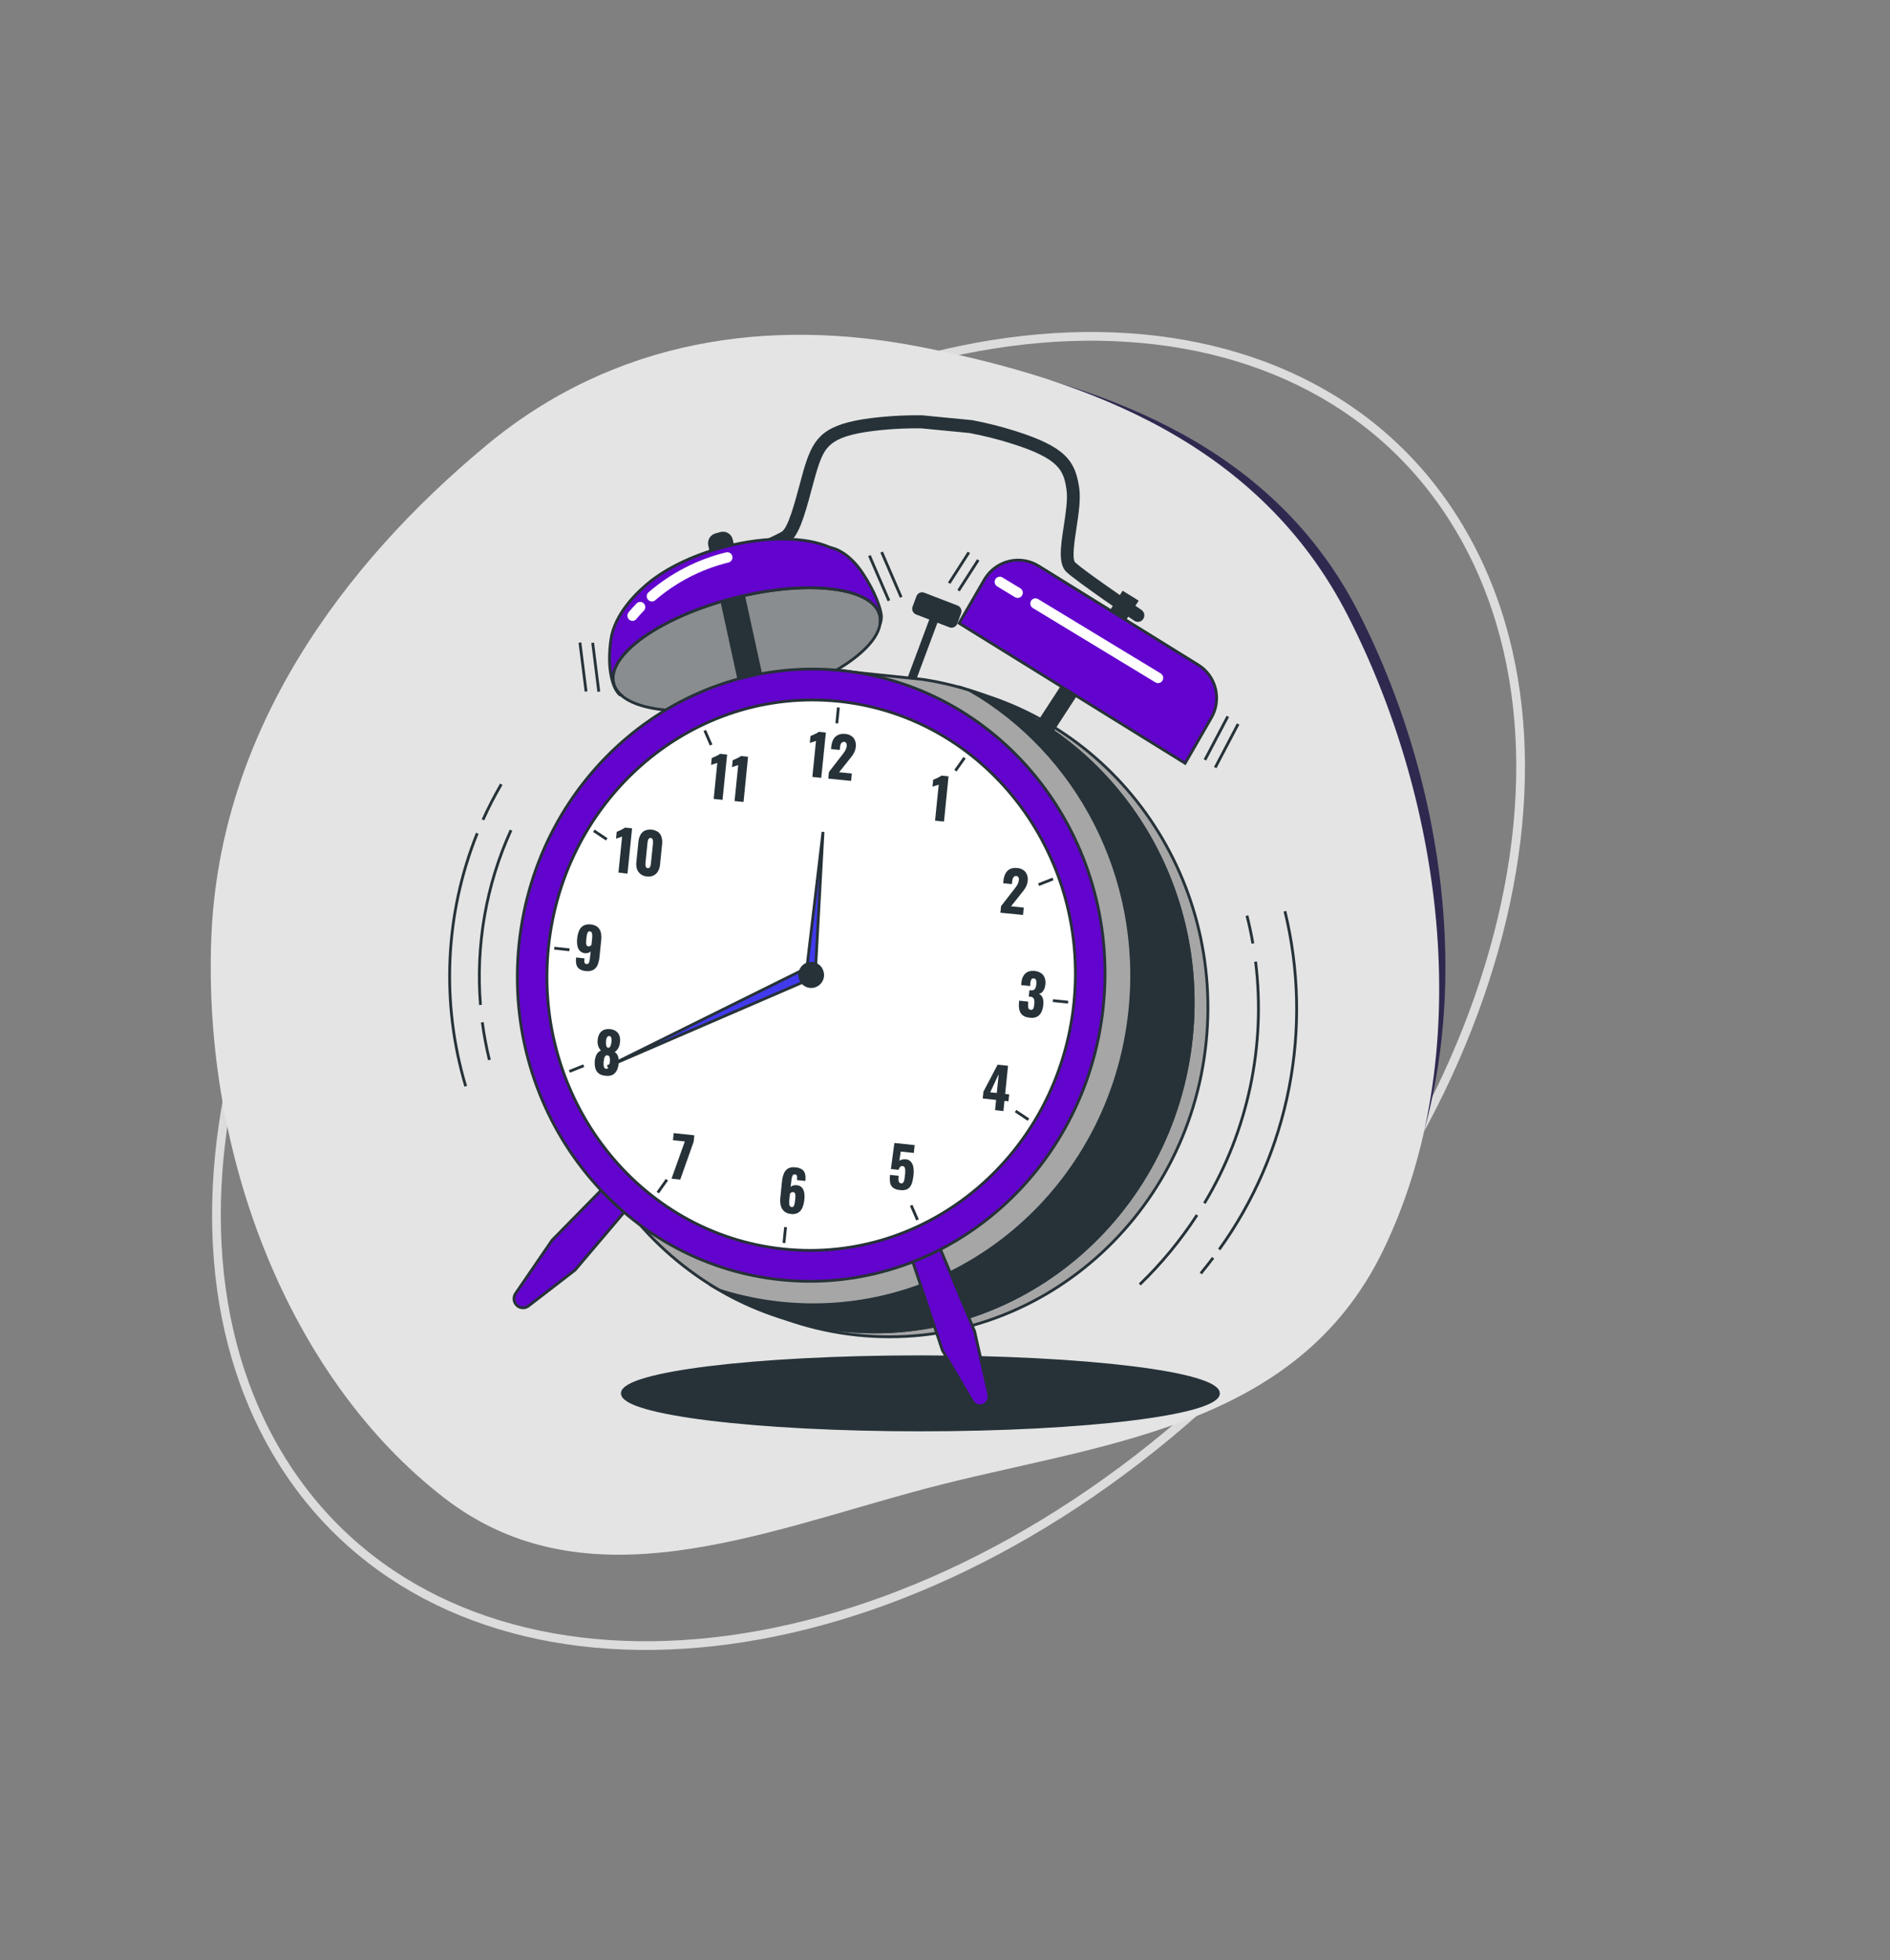 <?xml version="1.0" encoding="UTF-8"?> <svg xmlns="http://www.w3.org/2000/svg" width="217" height="225" viewBox="0 0 217 225" fill="none"><rect x="0" y="0" width="217" height="225" fill="#808080" stroke="none"/> <path d="M167.905 61.216C176.403 76.001 176.534 95.27 169.798 114.52C163.063 133.768 149.473 152.955 130.609 167.489C111.744 182.024 91.21 189.13 73.273 188.891C55.335 188.651 40.033 181.072 31.534 166.288C23.036 151.503 22.906 132.234 29.641 112.985C36.376 93.736 49.966 74.549 68.831 60.015C87.695 45.48 108.229 38.374 126.166 38.614C144.104 38.853 159.407 46.432 167.905 61.216Z" stroke="#DCDCDC"></path> <path fill-rule="evenodd" clip-rule="evenodd" d="M57.314 166.664C40.465 153.683 30.887 129.406 31.837 105.434C32.734 82.791 46.308 64.622 61.87 51.699C75.827 40.108 92.707 37.663 109.458 40.973C127.653 44.569 146.352 51.47 155.978 70.297C166.589 91.051 170.042 118.471 159.858 139.548C150.293 159.344 128.579 160.669 109.93 165.6C91.907 170.366 72.829 178.616 57.314 166.664Z" fill="#2F2950"></path> <path fill-rule="evenodd" clip-rule="evenodd" d="M51.044 171.974C33.333 158.33 23.265 132.811 24.263 107.613C25.206 83.812 39.475 64.713 55.832 51.129C70.503 38.945 88.246 36.375 105.855 39.855C124.979 43.635 144.635 50.889 154.753 70.679C165.907 92.494 169.537 121.317 158.832 143.472C148.778 164.281 125.953 165.673 106.351 170.856C87.406 175.866 67.351 184.539 51.044 171.974Z" fill="#E4E4E4"></path> <mask id="mask0_814_6509" style="mask-type:alpha" maskUnits="userSpaceOnUse" x="44" y="26" width="149" height="176"> <ellipse cx="89.013" cy="72.096" rx="89.013" ry="72.096" transform="matrix(0.352 -0.936 0.932 0.362 19.656 170.946)" fill="#D9D9D9"></ellipse> <path d="M149.389 30.913C186.159 45.202 202.201 93.838 184.945 139.687C167.689 185.535 123.802 210.882 87.032 196.593C50.263 182.304 34.221 133.667 51.477 87.819C68.732 41.971 112.62 16.624 149.389 30.913Z" stroke="white" stroke-opacity="0.2"></path> </mask> <g mask="url(#mask0_814_6509)"> </g> <path d="M105.676 164.138C124.575 164.138 139.896 162.259 139.896 159.941C139.896 157.622 124.575 155.743 105.676 155.743C86.777 155.743 71.457 157.622 71.457 159.941C71.457 162.259 86.777 164.138 105.676 164.138Z" fill="#263238" stroke="#263238" stroke-width="0.322" stroke-miterlimit="10"></path> <path d="M107.691 70.859L107.054 70.614L104.131 78.454L104.768 78.699L107.691 70.859Z" fill="#263238" stroke="#263238" stroke-width="0.322" stroke-miterlimit="10"></path> <path d="M109.887 69.659L106.055 68.183C105.782 68.078 105.477 68.218 105.373 68.496L104.928 69.69C104.824 69.968 104.962 70.278 105.235 70.383L109.067 71.858C109.34 71.963 109.645 71.824 109.749 71.546L110.194 70.352C110.298 70.074 110.16 69.764 109.887 69.659Z" fill="#263238" stroke="#263238" stroke-width="0.322" stroke-miterlimit="10"></path> <path d="M112.317 64.277L110.052 67.802" stroke="#263238" stroke-width="0.322" stroke-miterlimit="10"></path> <path d="M111.24 63.41L108.978 66.938" stroke="#263238" stroke-width="0.322" stroke-miterlimit="10"></path> <path d="M140.969 82.235L138.344 87.229" stroke="#263238" stroke-width="0.322" stroke-miterlimit="10"></path> <path d="M142.153 83.11L139.528 88.106" stroke="#263238" stroke-width="0.322" stroke-miterlimit="10"></path> <path d="M103.469 68.558L101.229 63.373" stroke="#263238" stroke-width="0.322" stroke-miterlimit="10"></path> <path d="M102.059 68.958L99.822 63.776" stroke="#263238" stroke-width="0.322" stroke-miterlimit="10"></path> <path d="M68.751 79.398L68.048 73.783" stroke="#263238" stroke-width="0.322" stroke-miterlimit="10"></path> <path d="M67.289 79.377L66.585 73.761" stroke="#263238" stroke-width="0.322" stroke-miterlimit="10"></path> <path d="M139.985 143.425C143.964 137.909 146.701 131.573 148.005 124.864C149.309 118.155 149.147 111.237 147.53 104.599" stroke="#263238" stroke-width="0.322" stroke-miterlimit="10"></path> <path d="M137.867 146.176C138.351 145.588 138.825 144.989 139.282 144.381" stroke="#263238" stroke-width="0.322" stroke-miterlimit="10"></path> <path d="M143.849 108.301C143.664 107.223 143.437 106.157 143.167 105.105" stroke="#263238" stroke-width="0.322" stroke-miterlimit="10"></path> <path d="M138.285 138.118C143.283 129.817 145.355 120.037 144.161 110.382" stroke="#263238" stroke-width="0.322" stroke-miterlimit="10"></path> <path d="M130.865 147.44C133.345 145.045 135.549 142.372 137.436 139.472" stroke="#263238" stroke-width="0.322" stroke-miterlimit="10"></path> <path d="M54.795 95.649C51.084 104.887 50.616 115.143 53.471 124.69" stroke="#263238" stroke-width="0.322" stroke-miterlimit="10"></path> <path d="M57.556 90.021C56.783 91.344 56.081 92.707 55.452 94.106" stroke="#263238" stroke-width="0.322" stroke-miterlimit="10"></path> <path d="M55.378 117.35C55.569 118.804 55.84 120.247 56.189 121.671" stroke="#263238" stroke-width="0.322" stroke-miterlimit="10"></path> <path d="M58.671 95.292C55.818 101.56 54.61 108.472 55.166 115.355" stroke="#263238" stroke-width="0.322" stroke-miterlimit="10"></path> <path d="M81.412 66.229C81.249 66.211 81.096 66.139 80.978 66.023C80.86 65.907 80.783 65.754 80.76 65.589C80.737 65.424 80.769 65.256 80.851 65.111C80.933 64.967 81.06 64.854 81.213 64.791C83.688 63.781 88.655 61.697 89.751 61.038C90.483 60.602 91.255 57.699 91.77 55.78C92.072 54.654 92.354 53.58 92.659 52.741C93.728 49.787 95.151 48.456 101.134 47.868C102.686 47.718 104.244 47.652 105.802 47.671H105.866L111.492 48.217H111.559C113.26 48.538 114.942 48.96 116.595 49.48C122.343 51.303 123.459 52.899 123.91 56.013C124.099 57.305 123.841 58.981 123.595 60.605C123.39 61.944 123.041 64.192 123.454 64.566C124.395 65.438 128.839 68.505 131.057 70.013C131.137 70.068 131.206 70.138 131.26 70.219C131.314 70.301 131.352 70.393 131.371 70.489C131.39 70.585 131.39 70.685 131.371 70.781C131.352 70.878 131.315 70.969 131.262 71.051C131.208 71.133 131.139 71.204 131.059 71.258C130.978 71.313 130.888 71.351 130.793 71.37C130.698 71.39 130.601 71.39 130.506 71.371C130.411 71.352 130.32 71.314 130.24 71.26C129.963 71.079 123.719 66.837 122.462 65.675C121.468 64.758 121.778 62.726 122.138 60.374C122.368 58.863 122.606 57.299 122.454 56.23C122.13 54.016 121.676 52.665 116.155 50.921C114.567 50.42 112.952 50.015 111.318 49.706L105.755 49.168C104.26 49.15 102.764 49.213 101.275 49.357C95.516 49.919 94.805 51.146 94.04 53.259C93.763 54.033 93.487 55.071 93.19 56.171C92.318 59.44 91.659 61.635 90.499 62.33C89.034 63.205 82.06 66.057 81.763 66.178C81.652 66.225 81.531 66.243 81.412 66.229Z" fill="#263238"></path> <path d="M87.187 80.42C95.624 78.265 101.812 73.882 101.007 70.63C100.203 67.378 92.711 66.488 84.274 68.643C75.837 70.798 69.65 75.182 70.454 78.434C71.259 81.686 78.75 82.575 87.187 80.42Z" fill="#B3B3B3"></path> <path opacity="0.29" d="M87.187 80.42C95.624 78.265 101.812 73.882 101.007 70.63C100.203 67.378 92.711 66.488 84.274 68.643C75.837 70.798 69.65 75.182 70.454 78.434C71.259 81.686 78.75 82.575 87.187 80.42Z" fill="#263238"></path> <path d="M87.187 80.42C95.624 78.265 101.812 73.882 101.007 70.63C100.203 67.378 92.711 66.488 84.274 68.643C75.837 70.798 69.65 75.182 70.454 78.434C71.259 81.686 78.75 82.575 87.187 80.42Z" stroke="#263238" stroke-width="0.322" stroke-miterlimit="10"></path> <path d="M88.226 81.429L85.734 82.113L81.487 62.621C81.418 62.362 81.454 62.087 81.585 61.855C81.716 61.623 81.933 61.453 82.187 61.383L82.755 61.228C82.881 61.194 83.013 61.185 83.143 61.202C83.273 61.22 83.398 61.263 83.511 61.33C83.624 61.397 83.723 61.486 83.802 61.593C83.881 61.699 83.938 61.82 83.971 61.949L88.226 81.429Z" fill="#263238" stroke="#263238" stroke-width="0.322" stroke-miterlimit="10"></path> <path d="M70.451 78.434C69.645 75.181 75.834 70.801 84.27 68.643C92.707 66.485 100.199 67.377 101.005 70.629C101.087 70.973 101.095 71.331 101.03 71.679C101.148 71.371 101.206 71.042 101.199 70.711C101.124 69.822 100.482 67.925 98.984 65.7C97.486 63.475 95.855 62.999 95.855 62.999L95.201 62.794C92.519 61.632 88.075 61.528 83.32 62.743C79.286 63.773 75.892 65.531 73.84 67.453C73.162 68.041 70.553 70.475 70.138 73.417C69.656 76.794 70.343 79.081 71.196 79.779C71.233 79.791 71.272 79.791 71.309 79.779C70.894 79.43 70.595 78.961 70.451 78.434Z" fill="#6303CE" stroke="#263238" stroke-width="0.322" stroke-miterlimit="10"></path> <path d="M74.781 69.04C74.666 69.027 74.557 68.981 74.467 68.906C74.378 68.832 74.312 68.732 74.278 68.619C74.244 68.507 74.243 68.386 74.276 68.273C74.309 68.161 74.374 68.06 74.463 67.984C77.039 65.773 80.088 64.205 83.367 63.404C83.442 63.386 83.52 63.382 83.597 63.395C83.673 63.407 83.747 63.434 83.813 63.475C83.879 63.516 83.936 63.57 83.982 63.634C84.028 63.697 84.06 63.769 84.079 63.846C84.097 63.922 84.1 64.002 84.088 64.079C84.076 64.157 84.049 64.232 84.009 64.299C83.968 64.366 83.915 64.424 83.853 64.471C83.79 64.517 83.719 64.55 83.644 64.569C80.545 65.327 77.664 66.811 75.23 68.902C75.168 68.955 75.097 68.995 75.019 69.018C74.942 69.042 74.861 69.049 74.781 69.04Z" fill="white"></path> <path d="M72.565 71.268C72.454 71.258 72.349 71.215 72.263 71.144C72.201 71.096 72.15 71.035 72.112 70.967C72.073 70.898 72.049 70.822 72.039 70.743C72.03 70.665 72.036 70.585 72.058 70.509C72.079 70.433 72.115 70.362 72.163 70.3C72.441 69.954 72.735 69.622 73.047 69.307C73.099 69.243 73.164 69.191 73.238 69.154C73.311 69.117 73.391 69.096 73.473 69.092C73.555 69.088 73.637 69.102 73.713 69.132C73.789 69.162 73.859 69.208 73.917 69.267C73.975 69.326 74.02 69.396 74.049 69.474C74.079 69.552 74.093 69.635 74.089 69.718C74.085 69.801 74.064 69.882 74.028 69.957C73.992 70.032 73.94 70.098 73.877 70.151C73.357 70.688 73.083 71.04 73.08 71.043C73.019 71.121 72.941 71.183 72.851 71.222C72.761 71.262 72.662 71.277 72.565 71.268Z" fill="white"></path> <path d="M123.163 115.063C124.946 97.525 112.747 81.875 95.915 80.108C79.083 78.34 63.992 91.125 62.208 108.663C60.424 126.201 72.624 141.851 89.456 143.618C106.288 145.386 121.379 132.601 123.163 115.063Z" fill="white" stroke="#263238" stroke-width="0.322" stroke-miterlimit="10"></path> <path d="M107.615 78.548L96.689 76.978L96.052 78.703C80.342 81.517 67.683 94.819 65.936 111.989C63.832 132.677 78.365 151.15 98.4 153.255C118.435 155.359 136.38 140.301 138.484 119.625C140.531 99.481 126.817 81.446 107.615 78.548Z" fill="#A6A6A6" stroke="#263238" stroke-width="0.322" stroke-miterlimit="10"></path> <path d="M105.923 77.987L97.384 77.098L94.363 78.141C78.653 80.955 65.991 94.257 64.247 111.428C62.145 132.11 76.676 150.574 96.709 152.69C116.741 154.806 134.688 139.728 136.793 119.044C138.842 98.91 125.128 80.873 105.923 77.987Z" fill="#A6A6A6" stroke="#263238" stroke-width="0.322" stroke-miterlimit="10"></path> <path d="M111.332 79.236C123.629 86.337 131.298 100.52 129.731 115.932C127.627 136.619 109.679 151.683 89.647 149.578C87.274 149.33 84.931 148.843 82.653 148.124C86.977 150.619 91.763 152.174 96.71 152.69C116.745 154.794 134.69 139.728 136.794 119.044C138.644 100.857 127.632 84.382 111.332 79.236Z" fill="#263238" stroke="#263238" stroke-width="0.322" stroke-miterlimit="10"></path> <path d="M104.509 143.971L104.808 144.863L108.197 154.991L111.636 160.855C111.763 161.071 111.963 161.234 112.198 161.313C112.433 161.393 112.689 161.384 112.918 161.288C113.144 161.193 113.329 161.02 113.441 160.8C113.554 160.579 113.586 160.326 113.533 160.084L111.902 152.825L107.649 142.604" fill="#6303CE"></path> <path d="M104.509 143.971L104.808 144.863L108.197 154.991L111.636 160.855C111.763 161.071 111.963 161.234 112.198 161.313C112.433 161.393 112.689 161.384 112.918 161.288C113.144 161.193 113.329 161.02 113.441 160.8C113.554 160.579 113.586 160.326 113.533 160.084L111.902 152.825L107.649 142.604" stroke="#263238" stroke-width="0.322" stroke-miterlimit="10"></path> <path d="M73.499 136.985L72.893 137.699L66.023 145.791L60.674 149.913C60.477 150.065 60.231 150.14 59.984 150.124C59.736 150.108 59.503 150.002 59.326 149.825C59.151 149.652 59.042 149.421 59.018 149.174C58.995 148.927 59.059 148.679 59.198 148.475L63.388 142.359L71.104 134.503" fill="#6303CE"></path> <path d="M73.499 136.985L72.893 137.699L66.023 145.791L60.674 149.913C60.477 150.065 60.231 150.14 59.984 150.124C59.736 150.108 59.503 150.002 59.326 149.825C59.151 149.652 59.042 149.421 59.018 149.174C58.995 148.927 59.059 148.679 59.198 148.475L63.388 142.359L71.104 134.503" stroke="#263238" stroke-width="0.322" stroke-miterlimit="10"></path> <path d="M126.682 115.463C128.646 96.157 115.217 78.929 96.689 76.983C78.161 75.038 61.549 89.111 59.586 108.417C57.622 127.724 71.051 144.952 89.579 146.897C108.107 148.843 124.719 134.769 126.682 115.463Z" fill="#6303CE" stroke="#263238" stroke-width="0.322" stroke-miterlimit="10"></path> <path d="M123.301 115.108C125.066 97.749 112.991 82.259 96.331 80.51C79.671 78.76 64.734 91.414 62.968 108.773C61.203 126.131 73.278 141.622 89.938 143.371C106.598 145.121 121.535 132.467 123.301 115.108Z" fill="white" stroke="#263238" stroke-width="0.322" stroke-miterlimit="10"></path> <path d="M92.68 110.774L94.493 95.491L93.663 110.74L92.68 110.774Z" fill="#413AED" stroke="#263238" stroke-width="0.322" stroke-miterlimit="10"></path> <path d="M92.359 112.668L69.752 122.436L92.611 111.12L92.359 112.668Z" fill="#413AED" stroke="#263238" stroke-width="0.322" stroke-miterlimit="10"></path> <path d="M94.445 112.08C94.412 112.341 94.304 112.587 94.134 112.786C93.965 112.985 93.741 113.129 93.491 113.2C93.241 113.27 92.976 113.264 92.73 113.183C92.483 113.101 92.266 112.948 92.105 112.741C91.944 112.534 91.846 112.284 91.825 112.022C91.803 111.759 91.858 111.496 91.983 111.265C92.107 111.034 92.296 110.845 92.526 110.723C92.756 110.601 93.016 110.55 93.274 110.577C93.625 110.619 93.946 110.801 94.165 111.082C94.385 111.364 94.486 111.723 94.445 112.08Z" fill="#263238" stroke="#263238" stroke-width="0.322" stroke-miterlimit="10"></path> <path d="M122.632 115.04L120.885 114.857" stroke="#263238" stroke-width="0.322" stroke-miterlimit="10"></path> <path d="M65.386 109.027L63.642 108.844" stroke="#263238" stroke-width="0.322" stroke-miterlimit="10"></path> <path d="M120.895 100.894L119.247 101.549" stroke="#263238" stroke-width="0.322" stroke-miterlimit="10"></path> <path d="M67.022 122.33L65.377 122.988" stroke="#263238" stroke-width="0.322" stroke-miterlimit="10"></path> <path d="M110.743 86.984L109.697 88.464" stroke="#263238" stroke-width="0.322" stroke-miterlimit="10"></path> <path d="M76.569 135.418L75.522 136.898" stroke="#263238" stroke-width="0.322" stroke-miterlimit="10"></path> <path d="M69.663 96.345L68.185 95.36" stroke="#263238" stroke-width="0.322" stroke-miterlimit="10"></path> <path d="M118.083 128.522L116.604 127.537" stroke="#263238" stroke-width="0.322" stroke-miterlimit="10"></path> <path d="M81.646 85.518L80.921 83.852" stroke="#263238" stroke-width="0.322" stroke-miterlimit="10"></path> <path d="M105.344 140.03L104.619 138.364" stroke="#263238" stroke-width="0.322" stroke-miterlimit="10"></path> <path d="M96.077 83.026L96.26 81.211" stroke="#263238" stroke-width="0.322" stroke-miterlimit="10"></path> <path d="M90.01 142.676L90.195 140.856" stroke="#263238" stroke-width="0.322" stroke-miterlimit="10"></path> <path d="M119.116 84.897C119.319 85.022 119.562 85.063 119.793 85.01C120.025 84.958 120.228 84.816 120.359 84.615L130.515 69L128.948 68.027L118.828 83.585C118.76 83.69 118.714 83.808 118.691 83.931C118.669 84.054 118.671 84.181 118.698 84.303C118.725 84.425 118.776 84.541 118.848 84.643C118.92 84.745 119.011 84.831 119.116 84.897Z" fill="#263238" stroke="#263238" stroke-width="0.322" stroke-miterlimit="10"></path> <path d="M110.119 71.538L136.071 87.617L139.026 82.488C139.334 81.987 139.541 81.427 139.634 80.844C139.727 80.26 139.705 79.663 139.568 79.088C139.432 78.513 139.184 77.972 138.84 77.495C138.495 77.019 138.06 76.617 137.561 76.313L119.262 64.972C118.252 64.343 117.04 64.142 115.887 64.412C114.733 64.681 113.729 65.399 113.09 66.412L110.119 71.538Z" fill="#6303CE" stroke="#263238" stroke-width="0.322" stroke-miterlimit="10"></path> <path d="M132.901 78.411C132.816 78.402 132.734 78.374 132.66 78.33L118.581 69.794C118.447 69.712 118.349 69.58 118.311 69.426C118.273 69.272 118.296 69.109 118.376 68.972C118.456 68.835 118.586 68.737 118.738 68.698C118.889 68.659 119.05 68.683 119.185 68.764L133.264 77.3C133.38 77.37 133.468 77.478 133.515 77.606C133.563 77.734 133.565 77.874 133.523 78.004C133.48 78.134 133.396 78.245 133.283 78.319C133.17 78.393 133.035 78.426 132.901 78.411Z" fill="white"></path> <path d="M116.749 68.618C116.664 68.608 116.582 68.581 116.508 68.536L114.52 67.329C114.449 67.291 114.385 67.24 114.334 67.176C114.283 67.113 114.245 67.04 114.223 66.961C114.201 66.882 114.195 66.8 114.205 66.718C114.216 66.637 114.242 66.559 114.284 66.489C114.325 66.418 114.38 66.358 114.445 66.31C114.511 66.262 114.585 66.228 114.664 66.211C114.743 66.193 114.824 66.192 114.903 66.208C114.982 66.224 115.057 66.256 115.124 66.302L117.112 67.506C117.237 67.571 117.335 67.679 117.389 67.811C117.443 67.944 117.448 68.091 117.404 68.227C117.361 68.362 117.271 68.478 117.15 68.552C117.03 68.626 116.888 68.655 116.749 68.632V68.618Z" fill="white"></path> <path d="M93.27 89.182L93.691 85.041C93.639 85.065 93.586 85.086 93.531 85.103L93.34 85.165L93.149 85.224L92.977 85.283L93.057 84.489L93.26 84.402C93.345 84.366 93.439 84.326 93.536 84.278C93.633 84.231 93.73 84.186 93.813 84.138C93.884 84.1 93.95 84.056 94.013 84.005L94.821 84.09L94.292 89.289L93.27 89.182Z" fill="#263238"></path> <path d="M95.096 89.374L95.173 88.617L96.558 86.83C96.663 86.698 96.76 86.569 96.854 86.445C96.945 86.325 97.025 86.197 97.092 86.062C97.157 85.93 97.199 85.787 97.214 85.64C97.234 85.523 97.215 85.402 97.161 85.297C97.138 85.257 97.105 85.224 97.066 85.201C97.027 85.177 96.982 85.164 96.937 85.162C96.888 85.153 96.839 85.154 96.791 85.166C96.743 85.178 96.699 85.201 96.66 85.232C96.588 85.296 96.535 85.38 96.508 85.474C96.473 85.591 96.45 85.71 96.439 85.831L96.414 86.087L95.414 85.983L95.442 85.702C95.467 85.42 95.544 85.145 95.669 84.892C95.788 84.665 95.975 84.484 96.203 84.374C96.462 84.248 96.751 84.205 97.034 84.25C97.22 84.255 97.403 84.299 97.571 84.38C97.739 84.46 97.889 84.575 98.011 84.717C98.117 84.868 98.192 85.038 98.233 85.218C98.274 85.398 98.279 85.584 98.249 85.767C98.231 85.962 98.178 86.153 98.094 86.329C98.011 86.505 97.909 86.671 97.79 86.825C97.668 86.982 97.538 87.148 97.399 87.32L96.344 88.642L97.804 88.794L97.718 89.638L95.096 89.374Z" fill="#263238"></path> <path d="M107.358 94.203L107.779 90.065C107.732 90.085 107.677 90.107 107.616 90.127L107.427 90.186L107.234 90.248L107.062 90.307L107.145 89.51L107.344 89.426L107.621 89.302C107.716 89.26 107.808 89.212 107.898 89.159C107.969 89.121 108.037 89.078 108.1 89.029L108.906 89.114L108.386 94.305L107.358 94.203Z" fill="#263238"></path> <path d="M114.861 104.771L114.938 104.014L116.323 102.227C116.428 102.095 116.528 101.966 116.622 101.842C116.711 101.721 116.791 101.593 116.86 101.459C116.924 101.327 116.965 101.184 116.979 101.037C117.002 100.92 116.983 100.798 116.926 100.694C116.903 100.655 116.871 100.622 116.832 100.599C116.793 100.575 116.75 100.561 116.705 100.559C116.656 100.55 116.607 100.551 116.559 100.564C116.511 100.576 116.466 100.598 116.428 100.629C116.355 100.693 116.302 100.777 116.276 100.871C116.24 100.988 116.216 101.107 116.204 101.229L116.179 101.485L115.179 101.381L115.21 101.099C115.233 100.817 115.309 100.542 115.434 100.289C115.545 100.064 115.724 99.881 115.943 99.766C116.202 99.64 116.491 99.597 116.774 99.642C116.96 99.647 117.142 99.691 117.31 99.771C117.477 99.852 117.627 99.967 117.749 100.109C117.962 100.412 118.049 100.788 117.99 101.155C117.968 101.35 117.916 101.54 117.835 101.718C117.749 101.894 117.646 102.06 117.527 102.213L117.14 102.708L116.082 104.031L117.544 104.183L117.458 105.027L114.861 104.771Z" fill="#263238"></path> <path d="M118.206 116.814C117.917 116.803 117.637 116.705 117.403 116.533C117.218 116.373 117.089 116.155 117.037 115.914C116.977 115.63 116.964 115.338 116.999 115.05L117.015 114.864L118.045 114.971V115.041V115.157C118.032 115.297 118.032 115.438 118.045 115.579C118.047 115.668 118.077 115.753 118.131 115.824C118.189 115.882 118.266 115.916 118.347 115.919C118.385 115.926 118.424 115.925 118.462 115.916C118.5 115.907 118.535 115.89 118.566 115.866C118.627 115.806 118.669 115.728 118.685 115.643C118.717 115.518 118.739 115.39 118.749 115.261C118.781 115.061 118.767 114.857 118.707 114.664C118.671 114.588 118.614 114.523 118.543 114.478C118.471 114.434 118.389 114.41 118.306 114.411H118.239H118.117L118.192 113.674H118.278H118.358C118.44 113.693 118.525 113.69 118.605 113.666C118.685 113.641 118.758 113.595 118.815 113.533C118.918 113.364 118.976 113.17 118.984 112.971C119.008 112.814 118.997 112.653 118.953 112.501C118.932 112.444 118.894 112.395 118.845 112.361C118.795 112.326 118.737 112.309 118.677 112.31C118.62 112.3 118.563 112.31 118.513 112.338C118.463 112.365 118.423 112.409 118.4 112.461C118.337 112.606 118.3 112.76 118.289 112.917V113.047C118.289 113.092 118.289 113.139 118.275 113.185L117.245 113.078L117.278 112.762C117.297 112.488 117.381 112.223 117.522 111.989C117.645 111.789 117.826 111.634 118.04 111.544C118.278 111.452 118.535 111.421 118.787 111.454C119.044 111.474 119.291 111.556 119.51 111.693C119.7 111.819 119.849 112.001 119.936 112.214C120.03 112.467 120.059 112.74 120.022 113.007C120.005 113.274 119.917 113.53 119.767 113.75C119.66 113.92 119.491 114.041 119.297 114.085C119.409 114.141 119.509 114.222 119.588 114.321C119.678 114.44 119.739 114.579 119.767 114.726C119.805 114.931 119.81 115.141 119.784 115.348C119.762 115.635 119.689 115.915 119.568 116.175C119.463 116.4 119.291 116.586 119.075 116.704C118.805 116.835 118.5 116.874 118.206 116.814Z" fill="#263238"></path> <path d="M114.247 127.426L114.366 126.259L112.832 126.095L112.912 125.308L114.54 122.213L115.737 122.339L115.407 125.575L115.869 125.623L115.786 126.419L115.327 126.371L115.208 127.539L114.247 127.426ZM113.693 125.384L114.446 125.462L114.665 123.299L113.693 125.384Z" fill="#263238"></path> <path d="M103.32 136.6C103.029 136.591 102.747 136.493 102.511 136.319C102.337 136.16 102.223 135.944 102.19 135.708C102.155 135.428 102.155 135.145 102.19 134.864L103.182 134.969C103.164 135.129 103.157 135.291 103.162 135.452C103.161 135.553 103.192 135.652 103.251 135.734C103.28 135.765 103.316 135.79 103.356 135.807C103.395 135.824 103.438 135.833 103.481 135.832C103.527 135.838 103.574 135.831 103.616 135.812C103.659 135.792 103.695 135.761 103.721 135.723C103.786 135.611 103.828 135.488 103.843 135.36C103.868 135.202 103.893 135.008 103.918 134.78C103.934 134.629 103.94 134.476 103.935 134.324C103.936 134.209 103.909 134.095 103.857 133.992C103.833 133.949 103.799 133.913 103.757 133.888C103.715 133.863 103.668 133.849 103.619 133.849C103.571 133.842 103.523 133.847 103.477 133.863C103.432 133.878 103.39 133.904 103.356 133.939C103.267 134.035 103.205 134.153 103.176 134.282L102.29 134.189L102.686 131.201L105.014 131.446L104.923 132.344L103.422 132.186L103.256 133.252C103.326 133.184 103.413 133.138 103.508 133.12C103.631 133.087 103.758 133.071 103.885 133.072C104.113 133.059 104.338 133.135 104.513 133.283C104.686 133.448 104.804 133.663 104.851 133.899C104.914 134.214 104.926 134.537 104.887 134.856C104.862 135.113 104.82 135.368 104.76 135.618C104.711 135.827 104.626 136.026 104.508 136.204C104.394 136.363 104.236 136.485 104.054 136.553C103.816 136.628 103.565 136.644 103.32 136.6Z" fill="#263238"></path> <path d="M90.801 139.347C90.519 139.331 90.25 139.225 90.031 139.043C89.841 138.87 89.707 138.643 89.647 138.391C89.576 138.098 89.558 137.795 89.594 137.496L89.785 135.614C89.811 135.308 89.881 135.007 89.993 134.722C90.083 134.481 90.249 134.277 90.463 134.139C90.732 133.997 91.04 133.949 91.338 134.002C91.601 134.016 91.856 134.096 92.08 134.235C92.251 134.35 92.374 134.524 92.429 134.725C92.49 134.968 92.504 135.221 92.471 135.47C92.469 135.486 92.469 135.502 92.471 135.518C92.472 135.532 92.472 135.546 92.471 135.56L91.504 135.459C91.526 135.302 91.526 135.143 91.504 134.986C91.486 134.885 91.406 134.826 91.264 134.809C91.224 134.803 91.184 134.806 91.145 134.818C91.107 134.83 91.072 134.85 91.042 134.877C90.975 134.966 90.931 135.072 90.915 135.183C90.884 135.329 90.854 135.538 90.826 135.808L90.779 136.269C90.848 136.178 90.946 136.114 91.056 136.086C91.18 136.048 91.309 136.035 91.438 136.047C91.666 136.05 91.885 136.14 92.053 136.297C92.199 136.459 92.295 136.66 92.33 136.877C92.377 137.134 92.386 137.396 92.357 137.656C92.329 137.981 92.254 138.299 92.136 138.602C92.041 138.849 91.871 139.06 91.651 139.204C91.391 139.346 91.092 139.397 90.801 139.347ZM90.892 138.559C90.932 138.567 90.972 138.563 91.01 138.55C91.048 138.537 91.082 138.514 91.109 138.483C91.168 138.4 91.207 138.303 91.225 138.202C91.258 138.042 91.282 137.881 91.297 137.718C91.313 137.549 91.325 137.4 91.327 137.274C91.332 137.17 91.313 137.067 91.272 136.973C91.25 136.934 91.219 136.902 91.181 136.879C91.143 136.856 91.1 136.844 91.056 136.843C91.006 136.838 90.956 136.843 90.909 136.86C90.827 136.891 90.755 136.944 90.701 137.015L90.616 137.859C90.606 137.968 90.606 138.078 90.616 138.188C90.619 138.28 90.646 138.37 90.696 138.447C90.718 138.479 90.747 138.507 90.781 138.526C90.816 138.546 90.853 138.557 90.892 138.559Z" fill="#263238"></path> <path d="M77.098 135.298L78.629 131.027L77.267 130.886L77.35 130.07L79.717 130.318L79.642 131.058L78.103 135.405L77.098 135.298Z" fill="#263238"></path> <path d="M69.497 123.478C69.213 123.465 68.94 123.367 68.71 123.197C68.524 123.035 68.393 122.816 68.34 122.572C68.277 122.291 68.263 122.001 68.295 121.714C68.312 121.588 68.339 121.464 68.376 121.343C68.408 121.227 68.454 121.117 68.514 121.013C68.569 120.917 68.639 120.831 68.722 120.757C68.803 120.684 68.897 120.627 68.998 120.589C68.869 120.456 68.768 120.298 68.702 120.124C68.619 119.892 68.59 119.644 68.616 119.398C68.632 119.141 68.705 118.89 68.829 118.664C68.941 118.47 69.111 118.317 69.314 118.228C69.546 118.134 69.798 118.102 70.045 118.135C70.296 118.153 70.537 118.237 70.746 118.38C70.922 118.511 71.055 118.695 71.125 118.906C71.2 119.153 71.218 119.414 71.177 119.669C71.157 119.916 71.082 120.156 70.956 120.369C70.861 120.526 70.731 120.658 70.577 120.755C70.667 120.814 70.747 120.889 70.812 120.977C70.877 121.067 70.927 121.166 70.962 121.272C70.999 121.386 71.024 121.504 71.036 121.624C71.049 121.749 71.049 121.876 71.036 122.001C71.021 122.293 70.952 122.579 70.831 122.845C70.727 123.071 70.554 123.257 70.339 123.377C70.075 123.496 69.781 123.531 69.497 123.478ZM69.577 122.687C69.625 122.697 69.674 122.692 69.719 122.674C69.764 122.656 69.803 122.626 69.832 122.586C69.89 122.501 69.932 122.406 69.954 122.305C69.979 122.187 69.995 122.08 70.006 121.981C70.023 121.854 70.031 121.725 70.028 121.596C70.032 121.487 70.01 121.379 69.965 121.281C69.941 121.241 69.908 121.208 69.869 121.183C69.83 121.158 69.786 121.143 69.74 121.138C69.695 121.133 69.648 121.139 69.605 121.155C69.562 121.171 69.523 121.196 69.491 121.23C69.429 121.313 69.386 121.409 69.364 121.511C69.337 121.639 69.317 121.767 69.303 121.897C69.303 121.995 69.303 122.105 69.303 122.226C69.301 122.335 69.323 122.442 69.367 122.541C69.388 122.581 69.418 122.615 69.454 122.64C69.491 122.666 69.533 122.682 69.577 122.687ZM69.824 120.276C69.857 120.28 69.891 120.275 69.922 120.263C69.953 120.251 69.981 120.231 70.004 120.206C70.066 120.134 70.11 120.048 70.134 119.956C70.171 119.816 70.197 119.674 70.211 119.531C70.231 119.388 70.219 119.243 70.175 119.106C70.161 119.057 70.133 119.014 70.095 118.982C70.056 118.95 70.009 118.93 69.959 118.926C69.91 118.922 69.86 118.933 69.816 118.955C69.772 118.978 69.734 119.013 69.707 119.055C69.633 119.176 69.59 119.315 69.583 119.458C69.569 119.603 69.569 119.749 69.583 119.894C69.585 119.993 69.614 120.09 69.666 120.175C69.684 120.202 69.707 120.225 69.734 120.242C69.761 120.26 69.792 120.271 69.824 120.276Z" fill="#263238"></path> <path d="M67.274 111.467C67.012 111.452 66.757 111.372 66.532 111.234C66.362 111.116 66.238 110.941 66.183 110.739C66.123 110.494 66.109 110.24 66.142 109.99V109.951V109.909L67.103 110.01C67.078 110.166 67.078 110.324 67.103 110.48C67.125 110.584 67.208 110.643 67.349 110.657C67.388 110.665 67.429 110.663 67.467 110.651C67.505 110.639 67.54 110.618 67.568 110.59C67.633 110.5 67.674 110.394 67.687 110.283C67.717 110.131 67.745 109.923 67.773 109.658L67.82 109.197C67.754 109.284 67.661 109.347 67.557 109.377C67.435 109.413 67.307 109.428 67.18 109.422C66.949 109.41 66.73 109.309 66.568 109.141C66.419 108.97 66.323 108.759 66.291 108.533C66.247 108.271 66.238 108.004 66.266 107.74C66.292 107.421 66.369 107.108 66.494 106.814C66.596 106.577 66.771 106.38 66.992 106.251C67.248 106.12 67.539 106.073 67.823 106.116C68.103 106.13 68.373 106.228 68.598 106.397C68.785 106.559 68.919 106.775 68.98 107.016C69.049 107.306 69.065 107.607 69.03 107.903L68.831 109.841C68.804 110.147 68.735 110.447 68.626 110.733C68.536 110.976 68.37 111.181 68.152 111.315C67.884 111.462 67.575 111.515 67.274 111.467ZM67.573 108.631C67.646 108.643 67.719 108.624 67.778 108.581C67.827 108.545 67.87 108.504 67.909 108.457L67.994 107.613C68.004 107.502 68.004 107.391 67.994 107.281C67.99 107.192 67.967 107.106 67.925 107.028C67.904 106.993 67.875 106.964 67.84 106.944C67.805 106.924 67.766 106.913 67.726 106.912C67.686 106.905 67.646 106.909 67.609 106.923C67.571 106.937 67.538 106.96 67.513 106.991C67.451 107.073 67.409 107.17 67.394 107.272C67.361 107.432 67.337 107.594 67.322 107.756C67.305 107.922 67.296 108.069 67.294 108.195C67.286 108.299 67.304 108.404 67.346 108.499C67.369 108.54 67.402 108.574 67.442 108.597C67.482 108.62 67.527 108.632 67.573 108.631Z" fill="#263238"></path> <path d="M71.006 100.168L71.427 96.029C71.375 96.053 71.321 96.072 71.267 96.088L71.076 96.15L70.885 96.212L70.73 96.274L70.81 95.478L71.012 95.394L71.289 95.27C71.388 95.225 71.481 95.177 71.566 95.126C71.636 95.089 71.704 95.046 71.768 94.997L72.573 95.081L72.045 100.281L71.006 100.168Z" fill="#263238"></path> <path d="M74.272 100.611C74.007 100.591 73.753 100.493 73.541 100.33C73.355 100.187 73.214 99.991 73.137 99.767C73.054 99.513 73.029 99.242 73.062 98.977L73.303 96.619C73.324 96.345 73.401 96.078 73.53 95.837C73.642 95.624 73.816 95.453 74.028 95.347C74.279 95.245 74.549 95.206 74.818 95.234C75.086 95.262 75.343 95.356 75.568 95.507C75.753 95.656 75.889 95.86 75.956 96.09C76.031 96.355 76.053 96.632 76.019 96.906L75.781 99.261C75.758 99.528 75.678 99.786 75.546 100.017C75.428 100.226 75.25 100.393 75.036 100.496C74.797 100.607 74.532 100.647 74.272 100.611ZM74.369 99.654C74.41 99.662 74.452 99.659 74.491 99.646C74.531 99.632 74.566 99.608 74.593 99.576C74.644 99.511 74.679 99.435 74.696 99.353C74.713 99.279 74.726 99.204 74.734 99.128L74.97 96.824C74.97 96.751 74.97 96.669 74.97 96.574C74.974 96.487 74.957 96.401 74.92 96.323C74.9 96.285 74.87 96.252 74.834 96.23C74.797 96.207 74.755 96.195 74.712 96.194C74.67 96.185 74.626 96.188 74.586 96.203C74.545 96.218 74.509 96.244 74.483 96.278C74.43 96.347 74.395 96.427 74.38 96.512C74.361 96.605 74.35 96.686 74.341 96.76L74.109 99.064C74.103 99.141 74.103 99.218 74.109 99.294C74.11 99.378 74.131 99.46 74.17 99.534C74.19 99.569 74.219 99.599 74.254 99.62C74.289 99.641 74.328 99.652 74.369 99.652V99.654Z" fill="#263238"></path> <path d="M81.942 91.706L82.357 87.567L82.194 87.626L82.003 87.688L81.812 87.75L81.64 87.809L81.72 87.013L81.923 86.929L82.199 86.805C82.299 86.76 82.391 86.712 82.476 86.661C82.547 86.624 82.615 86.581 82.678 86.532L83.484 86.616L82.955 91.816L81.942 91.706Z" fill="#263238"></path> <path d="M84.338 91.959L84.759 87.817C84.707 87.841 84.653 87.862 84.598 87.879L84.407 87.941L84.213 88C84.156 88.018 84.1 88.039 84.044 88.062L84.125 87.266L84.327 87.179C84.413 87.142 84.507 87.103 84.604 87.055C84.701 87.007 84.797 86.962 84.881 86.914C84.951 86.877 85.018 86.833 85.08 86.782L85.888 86.867L85.368 92.055L84.338 91.959Z" fill="#263238"></path> </svg> 